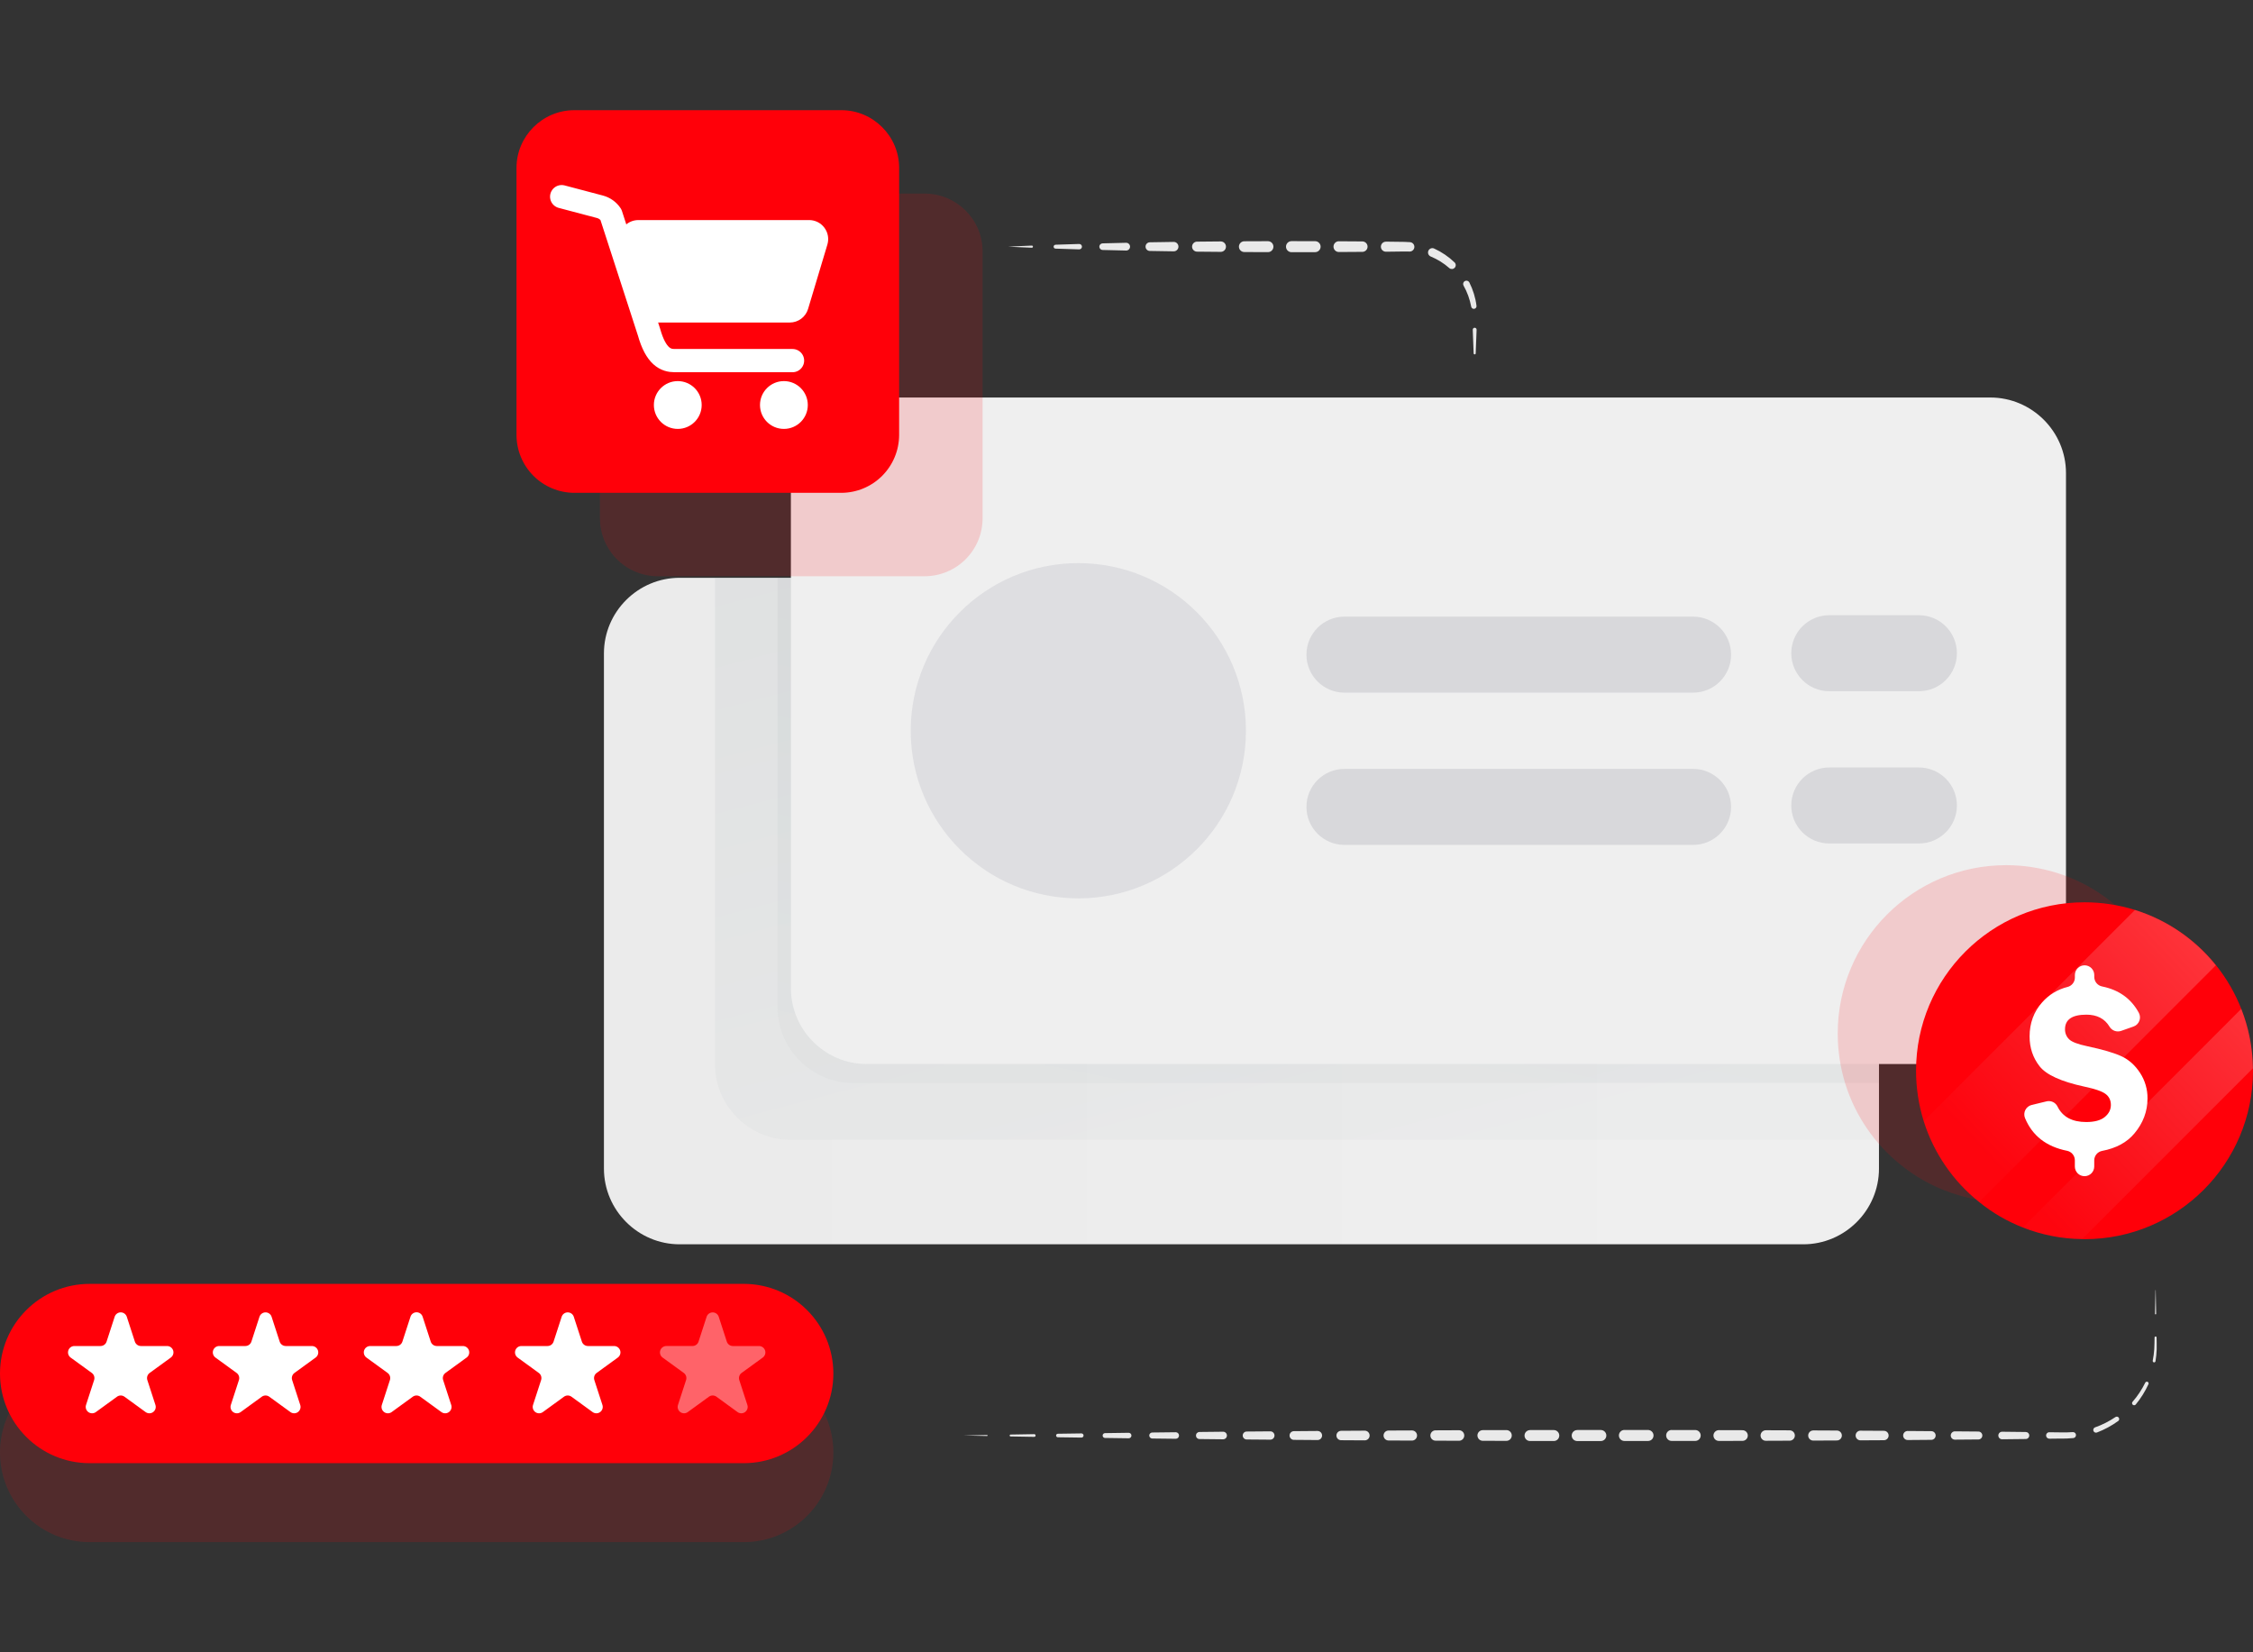 <svg width="360" height="264" viewBox="0 0 360 264" fill="none" xmlns="http://www.w3.org/2000/svg">
<rect x="0" y="0" width="360" height="264" fill="#333333" stroke="none"/>
<g clip-path="url(#clip0_1017_2924)">
<g clip-path="url(#clip1_1017_2924)">
<path d="M300.236 104.399V186.715C300.236 193.367 294.792 198.811 288.141 198.811H108.596C101.944 198.811 96.501 193.366 96.501 186.715V104.399C96.501 97.747 101.945 92.319 108.596 92.319H288.141C294.793 92.319 300.236 97.748 300.236 104.399Z" fill="url(#paint0_linear_1017_2924)"/>
<path d="M330.118 75.593V157.91C330.118 164.561 324.673 170.005 318.023 170.005H138.453C131.802 170.005 126.373 164.56 126.373 157.91V75.593C126.38 72.391 127.655 69.323 129.919 67.059C132.183 64.795 135.251 63.52 138.453 63.513H318.018C324.67 63.512 330.118 68.942 330.118 75.593Z" fill="#EFEFEF"/>
<path opacity="0.23" d="M300.237 170.006V182.117H126.342C119.69 182.117 114.247 176.687 114.247 170.036V92.319H126.373V157.91C126.373 164.561 131.802 170.005 138.453 170.005L300.237 170.006Z" fill="url(#paint1_linear_1017_2924)"/>
<path opacity="0.21" d="M300.237 170.006V173.037H136.327C129.675 173.037 124.246 167.592 124.246 160.942V92.316H126.373V157.907C126.373 164.559 131.802 170.002 138.453 170.002L300.237 170.006Z" fill="url(#paint2_linear_1017_2924)"/>
<path opacity="0.71" d="M172.303 143.54C187.095 143.54 199.087 131.548 199.087 116.756C199.087 101.964 187.095 89.972 172.303 89.972C157.51 89.972 145.519 101.964 145.519 116.756C145.519 131.548 157.51 143.54 172.303 143.54Z" fill="#D8D8DB"/>
<path d="M270.533 98.524H214.823C211.47 98.524 208.752 101.242 208.752 104.595V104.596C208.752 107.949 211.47 110.668 214.823 110.668H270.533C273.887 110.668 276.605 107.949 276.605 104.596V104.595C276.605 101.242 273.887 98.524 270.533 98.524Z" fill="#D8D8DB"/>
<path d="M306.616 98.297H292.293C288.94 98.297 286.222 101.016 286.222 104.369V104.37C286.222 107.723 288.94 110.441 292.293 110.441H306.616C309.969 110.441 312.688 107.723 312.688 104.37V104.369C312.688 101.016 309.969 98.297 306.616 98.297Z" fill="#D8D8DB"/>
<path d="M270.533 122.851H214.823C211.47 122.851 208.752 125.569 208.752 128.923V128.924C208.752 132.277 211.47 134.995 214.823 134.995H270.533C273.887 134.995 276.605 132.277 276.605 128.924V128.923C276.605 125.569 273.887 122.851 270.533 122.851Z" fill="#D8D8DB"/>
<path d="M306.616 122.625H292.293C288.94 122.625 286.222 125.343 286.222 128.696V128.697C286.222 132.051 288.94 134.769 292.293 134.769H306.616C309.969 134.769 312.688 132.051 312.688 128.697V128.696C312.688 125.343 309.969 122.625 306.616 122.625Z" fill="#D8D8DB"/>
<path opacity="0.15" d="M157.006 40.142V82.839C156.998 85.284 156.024 87.628 154.294 89.357C152.565 91.086 150.222 92.062 147.776 92.07H105.094C102.649 92.062 100.306 91.086 98.576 89.357C96.847 87.628 95.872 85.284 95.864 82.839V40.142C95.864 35.088 100.02 30.931 105.094 30.931H147.772C152.846 30.937 157.006 35.094 157.006 40.142Z" fill="#FF0009"/>
<path d="M143.669 26.815V69.512C143.661 71.957 142.686 74.301 140.957 76.03C139.227 77.76 136.884 78.735 134.439 78.743H91.761C89.316 78.735 86.972 77.76 85.243 76.03C83.514 74.301 82.539 71.957 82.531 69.512V26.815C82.531 21.761 86.687 17.605 91.761 17.605H134.439C139.513 17.605 143.669 21.76 143.669 26.815Z" fill="#FF0009"/>
<path d="M126.204 51.531H105.085C104.43 51.531 103.793 51.32 103.268 50.93C102.743 50.539 102.357 49.989 102.169 49.362L99.084 39.078C98.947 38.624 98.919 38.144 99.001 37.676C99.083 37.209 99.274 36.768 99.557 36.387C99.84 36.007 100.209 35.697 100.633 35.484C101.057 35.272 101.525 35.161 101.999 35.161H129.289C129.764 35.161 130.232 35.272 130.656 35.484C131.08 35.697 131.448 36.007 131.731 36.387C132.015 36.768 132.205 37.209 132.287 37.676C132.369 38.144 132.341 38.624 132.205 39.078L129.119 49.362C128.931 49.989 128.546 50.539 128.02 50.93C127.495 51.32 126.858 51.531 126.204 51.531Z" fill="white"/>
<path d="M126.636 57.617H107.794C106.406 57.617 104.816 57.021 103.7 53.052L97.617 34.292C97.205 33.674 96.581 33.228 95.862 33.038L89.747 31.422" stroke="white" stroke-width="3.712" stroke-linecap="round" stroke-linejoin="round"/>
<path d="M108.3 68.53C110.41 68.53 112.12 66.82 112.12 64.71C112.12 62.601 110.41 60.891 108.3 60.891C106.191 60.891 104.481 62.601 104.481 64.71C104.481 66.82 106.191 68.53 108.3 68.53Z" fill="white"/>
<path d="M125.257 68.53C127.366 68.53 129.076 66.82 129.076 64.71C129.076 62.601 127.366 60.891 125.257 60.891C123.147 60.891 121.437 62.601 121.437 64.71C121.437 66.82 123.147 68.53 125.257 68.53Z" fill="white"/>
<path opacity="0.89" d="M161.102 39.411C161.731 39.377 162.359 39.349 162.988 39.32C163.617 39.291 164.245 39.263 164.874 39.24C164.919 39.239 164.963 39.255 164.996 39.286C165.03 39.317 165.049 39.359 165.051 39.405C165.052 39.45 165.036 39.494 165.005 39.527C164.974 39.56 164.931 39.58 164.886 39.581H164.874C164.245 39.558 163.617 39.53 162.988 39.501C162.359 39.473 161.73 39.445 161.102 39.411ZM168.646 39.1L172.418 38.981C172.476 38.976 172.535 38.984 172.59 39.003C172.645 39.022 172.696 39.051 172.739 39.09C172.783 39.129 172.818 39.177 172.842 39.23C172.867 39.283 172.88 39.34 172.882 39.398C172.884 39.456 172.874 39.514 172.853 39.569C172.832 39.623 172.8 39.673 172.759 39.714C172.718 39.756 172.67 39.789 172.616 39.811C172.562 39.834 172.504 39.845 172.446 39.844H172.418L168.646 39.725C168.567 39.72 168.493 39.685 168.439 39.628C168.385 39.57 168.354 39.494 168.354 39.415C168.354 39.336 168.385 39.26 168.439 39.202C168.493 39.144 168.567 39.109 168.646 39.105V39.1ZM176.188 38.882C177.445 38.852 178.703 38.814 179.96 38.791C180.12 38.795 180.273 38.86 180.386 38.974C180.499 39.087 180.564 39.24 180.567 39.4C180.57 39.561 180.511 39.716 180.402 39.834C180.293 39.951 180.143 40.022 179.982 40.031H179.96C178.703 40.009 177.445 39.971 176.188 39.941C176.048 39.941 175.913 39.885 175.814 39.786C175.715 39.687 175.659 39.552 175.659 39.412C175.659 39.272 175.715 39.137 175.814 39.038C175.913 38.939 176.048 38.883 176.188 38.883V38.882ZM183.735 38.712L187.507 38.653C187.608 38.648 187.71 38.663 187.805 38.697C187.9 38.732 187.987 38.785 188.061 38.855C188.135 38.924 188.194 39.007 188.235 39.099C188.276 39.192 188.298 39.292 188.3 39.393C188.301 39.494 188.282 39.595 188.244 39.688C188.206 39.782 188.15 39.867 188.078 39.939C188.006 40.01 187.921 40.066 187.827 40.104C187.733 40.141 187.632 40.16 187.531 40.158H187.507L183.735 40.098C183.552 40.098 183.375 40.025 183.246 39.895C183.116 39.765 183.043 39.589 183.043 39.405C183.043 39.222 183.116 39.045 183.246 38.915C183.375 38.785 183.552 38.712 183.735 38.712ZM191.279 38.61L195.051 38.575C195.273 38.573 195.486 38.659 195.643 38.814C195.801 38.969 195.891 39.181 195.893 39.402C195.895 39.623 195.809 39.836 195.654 39.994C195.499 40.152 195.288 40.241 195.067 40.243H195.051L191.279 40.209C191.067 40.209 190.863 40.124 190.713 39.974C190.563 39.824 190.478 39.62 190.478 39.408C190.478 39.195 190.563 38.991 190.713 38.841C190.863 38.691 191.067 38.606 191.279 38.606V38.61ZM198.825 38.55L202.597 38.535C202.712 38.535 202.826 38.557 202.932 38.6C203.038 38.644 203.135 38.708 203.217 38.789C203.299 38.87 203.363 38.966 203.408 39.072C203.452 39.178 203.475 39.292 203.476 39.407C203.476 39.522 203.454 39.636 203.411 39.742C203.367 39.849 203.303 39.946 203.222 40.027C203.141 40.109 203.045 40.174 202.939 40.218C202.833 40.263 202.719 40.286 202.604 40.286H202.597L198.825 40.271C198.596 40.271 198.377 40.18 198.216 40.019C198.055 39.857 197.964 39.638 197.964 39.41C197.964 39.182 198.055 38.963 198.216 38.801C198.377 38.64 198.596 38.549 198.825 38.549V38.55ZM206.369 38.528L210.141 38.535C210.373 38.535 210.596 38.627 210.76 38.792C210.925 38.956 211.017 39.179 211.017 39.411C211.017 39.644 210.925 39.867 210.76 40.031C210.596 40.195 210.373 40.288 210.141 40.288L206.369 40.295C206.135 40.295 205.91 40.202 205.744 40.036C205.579 39.871 205.486 39.646 205.486 39.412C205.486 39.178 205.579 38.953 205.744 38.788C205.91 38.622 206.135 38.529 206.369 38.529V38.528ZM213.913 38.549L217.685 38.574C217.906 38.574 218.118 38.662 218.274 38.819C218.431 38.975 218.519 39.187 218.519 39.408C218.519 39.63 218.431 39.842 218.274 39.998C218.118 40.154 217.906 40.242 217.685 40.242L213.913 40.267C213.69 40.261 213.478 40.167 213.322 40.008C213.167 39.848 213.079 39.635 213.077 39.412C213.076 39.189 213.161 38.974 213.315 38.812C213.469 38.651 213.679 38.555 213.902 38.546L213.913 38.549ZM221.461 38.609L223.347 38.633L224.291 38.645C224.367 38.645 224.451 38.645 224.535 38.653L224.787 38.665L225.288 38.69C225.485 38.7 225.669 38.788 225.802 38.933C225.935 39.078 226.006 39.27 225.999 39.467C225.992 39.663 225.908 39.85 225.766 39.985C225.623 40.121 225.433 40.195 225.236 40.192H225.177L224.737 40.183H224.29L223.346 40.195L221.46 40.218C221.248 40.221 221.043 40.139 220.89 39.991C220.738 39.842 220.651 39.639 220.648 39.427C220.646 39.214 220.728 39.009 220.876 38.857C221.024 38.705 221.227 38.617 221.44 38.615L221.461 38.609ZM229.152 39.707C230.366 40.261 231.478 41.017 232.439 41.942C232.546 42.056 232.606 42.206 232.607 42.362C232.607 42.518 232.549 42.669 232.444 42.784C232.339 42.899 232.194 42.971 232.038 42.983C231.883 42.996 231.728 42.95 231.605 42.854C230.716 42.068 229.702 41.434 228.605 40.98C228.521 40.945 228.445 40.894 228.381 40.829C228.317 40.765 228.266 40.688 228.231 40.604C228.197 40.52 228.179 40.43 228.179 40.339C228.179 40.248 228.197 40.158 228.232 40.074C228.267 39.99 228.318 39.914 228.383 39.85C228.447 39.786 228.524 39.735 228.608 39.7C228.692 39.666 228.782 39.648 228.873 39.648C228.964 39.648 229.054 39.666 229.138 39.701L229.154 39.709L229.152 39.707ZM234.78 45.12C235.076 45.707 235.321 46.319 235.514 46.947C235.707 47.574 235.845 48.215 235.926 48.866C235.941 48.977 235.912 49.089 235.845 49.178C235.778 49.268 235.678 49.328 235.568 49.345C235.457 49.363 235.344 49.336 235.253 49.272C235.162 49.207 235.099 49.109 235.079 48.999C234.968 48.405 234.808 47.822 234.603 47.254C234.399 46.69 234.148 46.144 233.852 45.623C233.786 45.501 233.77 45.359 233.808 45.226C233.846 45.093 233.934 44.98 234.055 44.911C234.175 44.843 234.317 44.824 234.451 44.86C234.584 44.895 234.699 44.982 234.769 45.101L234.781 45.122L234.78 45.12ZM235.941 52.697C235.903 53.954 235.845 55.212 235.799 56.469C235.795 56.511 235.776 56.549 235.746 56.577C235.715 56.605 235.675 56.621 235.634 56.621C235.592 56.621 235.552 56.605 235.522 56.577C235.491 56.549 235.472 56.511 235.469 56.469C235.422 55.212 235.364 53.954 235.327 52.697C235.324 52.656 235.329 52.614 235.342 52.574C235.355 52.534 235.376 52.498 235.404 52.467C235.432 52.436 235.466 52.41 235.504 52.393C235.542 52.375 235.583 52.365 235.624 52.364C235.666 52.363 235.708 52.37 235.747 52.386C235.785 52.401 235.821 52.424 235.85 52.454C235.88 52.483 235.903 52.519 235.919 52.557C235.934 52.596 235.942 52.638 235.941 52.679C235.941 52.679 235.941 52.691 235.941 52.697ZM153.939 229.361L157.711 229.281C157.723 229.28 157.734 229.281 157.745 229.284C157.756 229.287 157.766 229.293 157.774 229.3C157.783 229.308 157.789 229.317 157.794 229.327C157.799 229.338 157.801 229.349 157.801 229.36C157.801 229.371 157.799 229.383 157.794 229.393C157.789 229.403 157.783 229.412 157.774 229.42C157.766 229.427 157.756 229.433 157.745 229.436C157.734 229.44 157.723 229.441 157.711 229.439L153.939 229.361ZM161.483 229.209L165.255 229.145C165.284 229.145 165.312 229.15 165.338 229.16C165.365 229.171 165.389 229.186 165.409 229.206C165.429 229.225 165.446 229.249 165.457 229.275C165.468 229.301 165.474 229.329 165.475 229.357C165.475 229.385 165.47 229.414 165.46 229.44C165.449 229.466 165.434 229.49 165.414 229.511C165.394 229.531 165.371 229.547 165.345 229.559C165.319 229.57 165.291 229.576 165.263 229.576H165.255L161.483 229.512C161.443 229.512 161.405 229.496 161.376 229.468C161.348 229.439 161.332 229.4 161.332 229.36C161.332 229.32 161.348 229.281 161.376 229.253C161.405 229.224 161.443 229.208 161.483 229.208V229.209ZM169.029 229.081L172.801 229.028C172.889 229.027 172.974 229.061 173.038 229.122C173.101 229.184 173.137 229.268 173.138 229.357C173.14 229.445 173.106 229.53 173.044 229.593C172.983 229.657 172.899 229.693 172.81 229.694H172.801L169.029 229.642C168.954 229.642 168.883 229.612 168.831 229.56C168.778 229.507 168.749 229.436 168.749 229.362C168.749 229.288 168.778 229.216 168.831 229.164C168.883 229.111 168.954 229.082 169.029 229.082V229.081ZM176.573 228.981L180.345 228.928C180.402 228.927 180.459 228.938 180.513 228.959C180.566 228.981 180.615 229.012 180.656 229.052C180.698 229.093 180.731 229.141 180.753 229.193C180.776 229.246 180.788 229.303 180.789 229.361C180.79 229.418 180.779 229.475 180.758 229.529C180.737 229.582 180.705 229.631 180.665 229.673C180.625 229.714 180.577 229.747 180.524 229.769C180.471 229.792 180.414 229.804 180.357 229.805H180.345L176.573 229.753C176.47 229.753 176.372 229.712 176.3 229.64C176.227 229.567 176.187 229.469 176.187 229.367C176.187 229.264 176.227 229.166 176.3 229.094C176.372 229.021 176.47 228.981 176.573 228.981ZM184.117 228.881L187.889 228.839C188.023 228.844 188.151 228.9 188.245 228.996C188.339 229.092 188.392 229.221 188.393 229.356C188.395 229.49 188.345 229.62 188.253 229.718C188.161 229.817 188.035 229.876 187.901 229.884H187.889L184.117 229.842C183.989 229.842 183.867 229.791 183.777 229.701C183.687 229.611 183.636 229.489 183.636 229.361C183.636 229.234 183.687 229.112 183.777 229.021C183.867 228.931 183.989 228.881 184.117 228.881ZM191.662 228.797L195.434 228.757C195.594 228.755 195.749 228.817 195.864 228.929C195.978 229.042 196.044 229.195 196.046 229.355C196.047 229.516 195.985 229.671 195.873 229.785C195.761 229.9 195.607 229.965 195.447 229.967H195.434L191.662 229.927C191.512 229.927 191.369 229.867 191.263 229.761C191.157 229.656 191.098 229.512 191.098 229.363C191.098 229.213 191.157 229.069 191.263 228.964C191.369 228.858 191.512 228.798 191.662 228.798V228.797ZM199.206 228.726L202.978 228.696C203.154 228.695 203.324 228.763 203.45 228.887C203.575 229.01 203.647 229.179 203.648 229.355C203.649 229.532 203.581 229.701 203.457 229.827C203.333 229.953 203.165 230.024 202.989 230.026H202.978L199.206 229.996C199.037 229.996 198.876 229.929 198.757 229.81C198.638 229.691 198.571 229.529 198.571 229.361C198.571 229.192 198.638 229.031 198.757 228.912C198.876 228.793 199.037 228.726 199.206 228.726ZM206.75 228.666L210.522 228.636C210.617 228.636 210.712 228.654 210.8 228.689C210.888 228.725 210.968 228.778 211.036 228.844C211.104 228.911 211.158 228.991 211.195 229.078C211.233 229.166 211.252 229.26 211.253 229.355C211.254 229.451 211.236 229.545 211.2 229.633C211.164 229.722 211.111 229.802 211.045 229.87C210.978 229.938 210.898 229.992 210.811 230.029C210.723 230.066 210.629 230.086 210.534 230.086H210.522L206.75 230.057C206.566 230.057 206.389 229.983 206.258 229.853C206.128 229.723 206.055 229.546 206.055 229.361C206.055 229.177 206.128 229 206.258 228.87C206.389 228.739 206.566 228.666 206.75 228.666ZM214.295 228.609L218.067 228.587C218.169 228.587 218.27 228.606 218.364 228.645C218.458 228.683 218.544 228.74 218.616 228.811C218.688 228.883 218.746 228.968 218.785 229.062C218.825 229.155 218.845 229.256 218.846 229.358C218.846 229.459 218.827 229.56 218.788 229.654C218.75 229.749 218.693 229.834 218.622 229.907C218.55 229.979 218.465 230.036 218.371 230.076C218.278 230.115 218.177 230.136 218.075 230.136H218.067L214.295 230.115C214.096 230.115 213.904 230.036 213.764 229.895C213.623 229.754 213.543 229.562 213.543 229.363C213.543 229.164 213.623 228.972 213.764 228.832C213.904 228.691 214.096 228.611 214.295 228.611V228.609ZM221.839 228.567L225.611 228.551C225.826 228.55 226.033 228.634 226.186 228.786C226.339 228.937 226.425 229.143 226.426 229.358C226.427 229.574 226.342 229.78 226.191 229.933C226.039 230.086 225.833 230.172 225.618 230.173H225.611L221.839 230.157C221.634 230.149 221.44 230.061 221.297 229.913C221.155 229.765 221.075 229.568 221.075 229.363C221.075 229.157 221.155 228.96 221.297 228.812C221.44 228.664 221.634 228.576 221.839 228.568V228.567ZM229.384 228.534L233.156 228.518C233.374 228.526 233.581 228.617 233.733 228.773C233.884 228.93 233.97 229.139 233.971 229.357C233.972 229.575 233.888 229.784 233.738 229.942C233.587 230.1 233.381 230.193 233.163 230.202H233.156L229.384 230.186C229.165 230.186 228.955 230.099 228.8 229.944C228.645 229.789 228.557 229.579 228.557 229.36C228.557 229.14 228.645 228.93 228.8 228.775C228.955 228.62 229.165 228.533 229.384 228.533V228.534ZM236.928 228.504L240.7 228.495C240.929 228.495 241.148 228.585 241.309 228.747C241.471 228.908 241.562 229.128 241.562 229.356C241.562 229.584 241.471 229.804 241.309 229.965C241.148 230.127 240.929 230.217 240.7 230.217L236.928 230.208C236.702 230.208 236.485 230.118 236.326 229.958C236.166 229.798 236.076 229.581 236.076 229.355C236.076 229.129 236.166 228.912 236.326 228.753C236.485 228.593 236.702 228.503 236.928 228.503V228.504ZM244.472 228.491H248.244C248.362 228.487 248.479 228.506 248.589 228.548C248.699 228.59 248.8 228.654 248.884 228.736C248.969 228.817 249.036 228.915 249.083 229.024C249.129 229.132 249.152 229.248 249.152 229.366C249.152 229.484 249.129 229.6 249.083 229.709C249.036 229.817 248.969 229.915 248.884 229.997C248.8 230.078 248.699 230.142 248.589 230.184C248.479 230.226 248.362 230.246 248.244 230.241H244.472C244.241 230.241 244.02 230.149 243.856 229.986C243.693 229.823 243.601 229.601 243.601 229.37C243.601 229.139 243.693 228.918 243.856 228.754C244.02 228.591 244.241 228.499 244.472 228.499V228.491ZM252.018 228.483H255.79C256.023 228.483 256.248 228.576 256.413 228.741C256.578 228.906 256.671 229.13 256.671 229.364C256.671 229.598 256.578 229.822 256.413 229.988C256.248 230.153 256.023 230.246 255.79 230.246H252.018C251.784 230.246 251.561 230.153 251.396 229.989C251.231 229.824 251.139 229.6 251.139 229.367C251.139 229.134 251.231 228.911 251.396 228.746C251.561 228.581 251.784 228.489 252.018 228.489V228.483ZM259.562 228.479H263.334C263.567 228.479 263.79 228.572 263.955 228.736C264.12 228.901 264.212 229.125 264.212 229.358C264.212 229.591 264.12 229.814 263.955 229.979C263.79 230.144 263.567 230.236 263.334 230.236H259.562C259.328 230.236 259.103 230.144 258.938 229.978C258.773 229.813 258.68 229.589 258.68 229.355C258.68 229.121 258.773 228.897 258.938 228.731C259.103 228.566 259.328 228.473 259.562 228.473V228.479ZM267.106 228.486H270.878C271.109 228.486 271.33 228.578 271.493 228.741C271.657 228.905 271.748 229.126 271.748 229.357C271.748 229.588 271.657 229.81 271.493 229.973C271.33 230.136 271.109 230.228 270.878 230.228H267.106C266.873 230.228 266.651 230.136 266.486 229.972C266.322 229.807 266.23 229.585 266.23 229.352C266.23 229.12 266.322 228.897 266.486 228.733C266.651 228.569 266.873 228.477 267.106 228.477V228.486ZM274.651 228.504L278.423 228.514C278.649 228.514 278.866 228.603 279.026 228.763C279.185 228.923 279.275 229.14 279.275 229.366C279.275 229.592 279.185 229.809 279.026 229.969C278.866 230.129 278.649 230.219 278.423 230.219L274.651 230.228C274.422 230.228 274.203 230.137 274.042 229.976C273.88 229.814 273.789 229.595 273.789 229.367C273.789 229.138 273.88 228.919 274.042 228.758C274.203 228.596 274.422 228.505 274.651 228.505V228.504ZM282.195 228.52L285.967 228.535C286.186 228.535 286.396 228.622 286.551 228.777C286.706 228.932 286.794 229.143 286.794 229.362C286.794 229.581 286.706 229.792 286.551 229.947C286.396 230.102 286.186 230.189 285.967 230.189L282.195 230.204C282.082 230.209 281.969 230.191 281.863 230.151C281.757 230.111 281.66 230.05 281.578 229.972C281.496 229.894 281.431 229.8 281.386 229.696C281.341 229.591 281.318 229.479 281.317 229.366C281.317 229.253 281.339 229.141 281.383 229.036C281.427 228.932 281.492 228.837 281.573 228.758C281.654 228.68 281.75 228.618 281.856 228.577C281.962 228.536 282.074 228.517 282.188 228.521L282.195 228.52ZM289.74 228.549L293.512 228.567C293.723 228.567 293.925 228.651 294.073 228.8C294.222 228.949 294.306 229.151 294.306 229.361C294.306 229.572 294.222 229.774 294.073 229.923C293.925 230.072 293.723 230.155 293.512 230.155L289.74 230.173C289.633 230.174 289.528 230.153 289.429 230.113C289.331 230.073 289.241 230.013 289.165 229.938C289.09 229.863 289.029 229.774 288.988 229.676C288.947 229.577 288.925 229.472 288.925 229.365C288.925 229.259 288.945 229.153 288.985 229.055C289.026 228.956 289.085 228.866 289.16 228.791C289.235 228.715 289.324 228.655 289.423 228.614C289.521 228.572 289.626 228.551 289.733 228.551L289.74 228.549ZM297.284 228.589L301.056 228.61C301.25 228.618 301.434 228.7 301.568 228.84C301.703 228.98 301.778 229.167 301.778 229.361C301.778 229.556 301.703 229.742 301.568 229.882C301.434 230.022 301.25 230.105 301.056 230.113L297.284 230.134C297.079 230.135 296.881 230.055 296.735 229.91C296.589 229.766 296.506 229.569 296.505 229.364C296.504 229.158 296.585 228.961 296.729 228.815C296.874 228.669 297.07 228.586 297.276 228.585L297.284 228.589ZM304.828 228.638L308.6 228.667C308.784 228.667 308.96 228.74 309.09 228.87C309.22 229 309.293 229.177 309.293 229.361C309.293 229.545 309.22 229.721 309.09 229.851C308.96 229.981 308.784 230.054 308.6 230.054L304.828 230.084C304.733 230.085 304.639 230.067 304.551 230.031C304.462 229.995 304.382 229.943 304.314 229.876C304.247 229.809 304.193 229.73 304.156 229.643C304.118 229.555 304.099 229.461 304.098 229.366C304.097 229.271 304.115 229.177 304.151 229.089C304.187 229.001 304.239 228.92 304.306 228.853C304.373 228.785 304.452 228.731 304.54 228.694C304.627 228.657 304.721 228.637 304.816 228.636L304.828 228.638ZM312.373 228.697L316.145 228.727C316.308 228.734 316.462 228.804 316.575 228.922C316.688 229.04 316.751 229.197 316.751 229.36C316.751 229.523 316.688 229.68 316.575 229.798C316.462 229.916 316.308 229.986 316.145 229.993L312.373 230.023C312.197 230.025 312.028 229.956 311.902 229.833C311.777 229.709 311.706 229.541 311.704 229.365C311.703 229.189 311.771 229.02 311.895 228.894C312.018 228.769 312.186 228.697 312.362 228.696L312.373 228.697ZM319.917 228.758L323.689 228.8C323.838 228.8 323.981 228.859 324.086 228.964C324.191 229.069 324.25 229.212 324.25 229.361C324.25 229.51 324.191 229.652 324.086 229.758C323.981 229.863 323.838 229.922 323.689 229.922L319.917 229.964C319.757 229.965 319.603 229.903 319.489 229.792C319.375 229.68 319.309 229.527 319.308 229.367C319.306 229.207 319.368 229.053 319.48 228.939C319.592 228.825 319.744 228.76 319.904 228.758H319.917ZM327.462 228.841L329.348 228.863H330.284C330.588 228.858 330.892 228.843 331.195 228.819C331.321 228.807 331.447 228.846 331.545 228.927C331.642 229.009 331.704 229.125 331.715 229.252C331.727 229.378 331.687 229.504 331.606 229.601C331.525 229.699 331.408 229.76 331.282 229.772C330.959 229.804 330.635 229.827 330.31 229.838C330.149 229.844 329.982 229.848 329.825 229.849H329.348L327.462 229.871C327.394 229.871 327.326 229.859 327.263 229.833C327.2 229.808 327.142 229.77 327.093 229.723C326.995 229.626 326.939 229.495 326.937 229.357C326.935 229.219 326.989 229.087 327.085 228.988C327.181 228.89 327.313 228.833 327.45 228.832L327.462 228.841ZM334.751 228.064C335.906 227.659 337.002 227.104 338.013 226.416C338.097 226.357 338.201 226.334 338.302 226.352C338.403 226.369 338.493 226.426 338.551 226.51C338.61 226.594 338.633 226.698 338.615 226.799C338.598 226.9 338.541 226.989 338.457 227.048C337.407 227.806 336.262 228.424 335.053 228.887C334.946 228.923 334.829 228.916 334.727 228.868C334.625 228.82 334.545 228.734 334.505 228.628C334.465 228.523 334.467 228.406 334.511 228.302C334.554 228.198 334.637 228.115 334.741 228.07L334.751 228.064ZM340.755 223.977C341.563 223.046 342.246 222.014 342.789 220.908C342.823 220.844 342.88 220.796 342.949 220.773C343.017 220.75 343.092 220.755 343.158 220.785C343.223 220.815 343.275 220.87 343.301 220.937C343.328 221.004 343.329 221.079 343.302 221.146C342.768 222.316 342.084 223.411 341.267 224.404C341.211 224.473 341.129 224.517 341.041 224.525C340.952 224.534 340.864 224.507 340.795 224.451C340.727 224.395 340.683 224.313 340.674 224.225C340.666 224.136 340.693 224.048 340.749 223.979L340.755 223.977ZM343.978 217.407C344.099 216.799 344.18 216.184 344.222 215.565C344.243 215.254 344.253 214.947 344.256 214.633L344.272 213.689C344.275 213.648 344.294 213.611 344.324 213.583C344.354 213.556 344.393 213.541 344.433 213.541C344.474 213.541 344.513 213.556 344.543 213.583C344.573 213.611 344.591 213.648 344.595 213.689L344.61 214.633C344.616 214.946 344.617 215.268 344.61 215.586C344.588 216.225 344.525 216.861 344.421 217.492C344.416 217.521 344.406 217.549 344.39 217.573C344.375 217.598 344.354 217.62 344.331 217.637C344.307 217.654 344.28 217.666 344.251 217.673C344.223 217.68 344.193 217.681 344.164 217.676C344.135 217.671 344.107 217.661 344.083 217.645C344.058 217.63 344.036 217.61 344.019 217.586C344.002 217.562 343.99 217.535 343.983 217.506C343.976 217.478 343.975 217.448 343.98 217.419L343.978 217.407ZM344.341 209.918L344.415 206.146C344.415 206.141 344.417 206.136 344.421 206.133C344.424 206.129 344.429 206.127 344.434 206.127C344.439 206.127 344.444 206.129 344.447 206.133C344.451 206.136 344.453 206.141 344.453 206.146L344.527 209.918C344.527 209.943 344.517 209.967 344.5 209.984C344.482 210.002 344.458 210.012 344.433 210.012C344.409 210.012 344.385 210.002 344.367 209.984C344.35 209.967 344.34 209.943 344.34 209.918H344.341Z" fill="white"/>
<path opacity="0.15" d="M118.836 217.748H14.324C6.413 217.748 0 224.161 0 232.072C0 239.983 6.413 246.397 14.324 246.397H118.836C126.747 246.397 133.16 239.983 133.16 232.072C133.16 224.161 126.747 217.748 118.836 217.748Z" fill="#FF0009"/>
<path d="M118.836 205.134H14.324C6.413 205.134 0 211.547 0 219.458C0 227.369 6.413 233.782 14.324 233.782H118.836C126.747 233.782 133.16 227.369 133.16 219.458C133.16 211.547 126.747 205.134 118.836 205.134Z" fill="#FF0009"/>
<path d="M20.258 210.383L21.55 214.36C21.617 214.564 21.746 214.743 21.92 214.869C22.094 214.996 22.304 215.064 22.519 215.064H26.701C26.915 215.065 27.124 215.133 27.297 215.26C27.471 215.387 27.6 215.565 27.666 215.769C27.732 215.973 27.732 216.193 27.665 216.397C27.599 216.601 27.47 216.779 27.296 216.906L23.914 219.364C23.74 219.49 23.61 219.668 23.544 219.873C23.477 220.078 23.477 220.298 23.543 220.503L24.836 224.48C24.902 224.684 24.902 224.904 24.836 225.109C24.769 225.313 24.64 225.491 24.466 225.618C24.292 225.744 24.083 225.812 23.868 225.812C23.653 225.813 23.443 225.745 23.269 225.619L19.887 223.161C19.713 223.036 19.505 222.968 19.291 222.968C19.077 222.968 18.869 223.036 18.696 223.161L15.313 225.619C15.139 225.745 14.93 225.813 14.715 225.812C14.5 225.812 14.29 225.744 14.117 225.618C13.943 225.491 13.813 225.313 13.747 225.109C13.68 224.904 13.68 224.684 13.746 224.48L15.039 220.503C15.106 220.298 15.105 220.078 15.039 219.873C14.972 219.668 14.843 219.49 14.669 219.364L11.286 216.906C11.113 216.779 10.984 216.601 10.917 216.397C10.851 216.193 10.851 215.973 10.917 215.769C10.983 215.565 11.112 215.387 11.285 215.26C11.458 215.133 11.667 215.065 11.882 215.064H16.062C16.278 215.064 16.487 214.996 16.661 214.869C16.835 214.743 16.965 214.564 17.031 214.36L18.324 210.383C18.391 210.18 18.521 210.003 18.695 209.878C18.868 209.752 19.077 209.685 19.291 209.685C19.505 209.685 19.713 209.752 19.887 209.878C20.06 210.003 20.19 210.18 20.258 210.383ZM43.396 210.383L44.689 214.36C44.755 214.564 44.885 214.743 45.059 214.869C45.233 214.996 45.442 215.064 45.657 215.064H49.839C50.054 215.065 50.263 215.133 50.436 215.26C50.609 215.387 50.738 215.565 50.804 215.769C50.87 215.973 50.87 216.193 50.804 216.397C50.737 216.601 50.608 216.779 50.435 216.906L47.052 219.364C46.878 219.49 46.748 219.668 46.682 219.873C46.615 220.078 46.615 220.298 46.682 220.503L47.974 224.48C48.041 224.684 48.041 224.904 47.974 225.109C47.908 225.313 47.778 225.491 47.604 225.618C47.431 225.744 47.221 225.812 47.006 225.812C46.791 225.813 46.582 225.745 46.408 225.619L43.025 223.161C42.852 223.036 42.644 222.968 42.43 222.968C42.216 222.968 42.007 223.036 41.834 223.161L38.452 225.619C38.278 225.745 38.068 225.813 37.853 225.812C37.638 225.812 37.429 225.744 37.255 225.618C37.081 225.491 36.952 225.313 36.885 225.109C36.819 224.904 36.819 224.684 36.885 224.48L38.178 220.503C38.244 220.298 38.244 220.078 38.177 219.873C38.111 219.668 37.981 219.49 37.807 219.364L34.425 216.906C34.251 216.779 34.122 216.601 34.056 216.397C33.989 216.193 33.989 215.973 34.055 215.769C34.121 215.565 34.25 215.387 34.423 215.26C34.597 215.133 34.806 215.065 35.02 215.064H39.202C39.417 215.064 39.627 214.996 39.801 214.869C39.975 214.743 40.104 214.564 40.171 214.36L41.463 210.383C41.531 210.18 41.661 210.004 41.834 209.879C42.008 209.754 42.216 209.687 42.43 209.687C42.643 209.687 42.852 209.754 43.025 209.879C43.199 210.004 43.328 210.18 43.396 210.383ZM67.531 210.383L68.824 214.36C68.891 214.564 69.02 214.743 69.194 214.869C69.368 214.996 69.578 215.064 69.793 215.064H73.965C74.18 215.065 74.389 215.133 74.562 215.26C74.735 215.387 74.864 215.565 74.93 215.769C74.996 215.973 74.996 216.193 74.93 216.397C74.863 216.601 74.734 216.779 74.561 216.906L71.178 219.364C71.004 219.49 70.875 219.668 70.808 219.873C70.741 220.078 70.741 220.298 70.808 220.503L72.1 224.48C72.167 224.684 72.167 224.904 72.1 225.109C72.034 225.313 71.904 225.491 71.731 225.618C71.557 225.744 71.347 225.812 71.132 225.812C70.917 225.813 70.708 225.745 70.534 225.619L67.151 223.161C66.978 223.036 66.769 222.968 66.556 222.968C66.342 222.968 66.133 223.036 65.96 223.161L62.578 225.619C62.404 225.745 62.194 225.813 61.979 225.812C61.764 225.812 61.555 225.744 61.381 225.618C61.207 225.491 61.078 225.313 61.011 225.109C60.945 224.904 60.945 224.684 61.011 224.48L62.304 220.503C62.37 220.298 62.37 220.078 62.303 219.873C62.237 219.668 62.107 219.49 61.933 219.364L58.551 216.906C58.377 216.779 58.248 216.601 58.182 216.397C58.115 216.193 58.115 215.973 58.181 215.769C58.247 215.565 58.376 215.387 58.55 215.26C58.723 215.133 58.932 215.065 59.146 215.064H63.328C63.543 215.064 63.753 214.996 63.927 214.869C64.101 214.743 64.23 214.564 64.297 214.36L65.59 210.383C65.655 210.177 65.784 209.997 65.959 209.869C66.133 209.741 66.344 209.672 66.561 209.672C66.777 209.672 66.987 209.741 67.162 209.869C67.337 209.997 67.466 210.177 67.531 210.383ZM91.681 210.383L92.974 214.36C93.04 214.564 93.17 214.743 93.344 214.869C93.518 214.996 93.728 215.064 93.943 215.064H98.124C98.339 215.065 98.548 215.133 98.721 215.26C98.895 215.387 99.023 215.565 99.09 215.769C99.156 215.973 99.155 216.193 99.089 216.397C99.023 216.601 98.894 216.779 98.72 216.906L95.338 219.364C95.164 219.49 95.034 219.668 94.967 219.873C94.901 220.078 94.901 220.298 94.967 220.503L96.26 224.48C96.326 224.684 96.326 224.904 96.26 225.109C96.193 225.313 96.064 225.491 95.89 225.618C95.716 225.744 95.507 225.812 95.292 225.812C95.077 225.813 94.867 225.745 94.693 225.619L91.311 223.161C91.137 223.036 90.929 222.968 90.715 222.968C90.501 222.968 90.293 223.036 90.119 223.161L86.737 225.619C86.563 225.745 86.353 225.813 86.138 225.812C85.924 225.812 85.714 225.744 85.54 225.618C85.366 225.491 85.237 225.313 85.171 225.109C85.104 224.904 85.104 224.684 85.17 224.48L86.463 220.503C86.529 220.298 86.529 220.078 86.463 219.873C86.396 219.668 86.267 219.49 86.092 219.364L82.71 216.906C82.537 216.779 82.407 216.601 82.341 216.397C82.275 216.193 82.275 215.973 82.341 215.769C82.407 215.565 82.536 215.387 82.709 215.26C82.882 215.133 83.091 215.065 83.306 215.064H87.488C87.703 215.064 87.912 214.996 88.086 214.869C88.26 214.743 88.39 214.564 88.456 214.36L89.749 210.383C89.817 210.18 89.946 210.004 90.12 209.879C90.293 209.754 90.501 209.687 90.715 209.687C90.929 209.687 91.137 209.754 91.311 209.879C91.484 210.004 91.614 210.18 91.681 210.383Z" fill="white"/>
<path opacity="0.39" d="M114.841 210.383L116.134 214.36C116.2 214.564 116.33 214.743 116.504 214.869C116.678 214.996 116.887 215.064 117.102 215.064H121.284C121.499 215.065 121.708 215.133 121.881 215.26C122.054 215.387 122.183 215.565 122.249 215.769C122.315 215.973 122.315 216.193 122.249 216.397C122.183 216.601 122.054 216.779 121.88 216.906L118.498 219.364C118.323 219.49 118.194 219.668 118.127 219.873C118.061 220.078 118.061 220.298 118.127 220.503L119.42 224.48C119.486 224.684 119.486 224.904 119.419 225.109C119.353 225.313 119.224 225.491 119.05 225.618C118.876 225.744 118.667 225.812 118.452 225.812C118.237 225.813 118.027 225.745 117.853 225.619L114.473 223.159C114.3 223.034 114.091 222.967 113.877 222.967C113.663 222.967 113.455 223.034 113.282 223.159L109.899 225.617C109.725 225.744 109.516 225.811 109.301 225.811C109.086 225.811 108.876 225.743 108.703 225.616C108.529 225.49 108.399 225.312 108.333 225.107C108.266 224.903 108.266 224.683 108.333 224.478L109.625 220.501C109.692 220.297 109.692 220.076 109.625 219.872C109.558 219.667 109.429 219.489 109.255 219.362L105.872 216.905C105.699 216.778 105.57 216.6 105.503 216.396C105.437 216.192 105.437 215.972 105.503 215.768C105.569 215.564 105.698 215.386 105.871 215.259C106.044 215.132 106.253 215.064 106.468 215.063H110.65C110.865 215.063 111.075 214.994 111.249 214.868C111.423 214.742 111.552 214.563 111.618 214.359L112.911 210.382C112.979 210.18 113.109 210.004 113.283 209.88C113.456 209.756 113.663 209.69 113.877 209.69C114.09 209.69 114.297 209.757 114.47 209.881C114.643 210.005 114.773 210.181 114.841 210.383Z" fill="white"/>
<path opacity="0.15" d="M347.483 165.146C347.483 180.008 335.433 192.059 320.57 192.059C320.439 192.061 320.307 192.057 320.176 192.045C316.93 192.011 313.718 191.382 310.699 190.188C308.179 189.202 305.826 187.831 303.725 186.124C299.553 182.793 296.469 178.295 294.866 173.202C294.056 170.593 293.644 167.877 293.642 165.145C293.642 150.282 305.693 138.232 320.568 138.232C323.3 138.234 326.016 138.646 328.625 139.456C334.034 141.143 338.771 144.499 342.155 149.043C345.54 153.586 347.4 159.085 347.468 164.751C347.48 164.882 347.485 165.014 347.483 165.146Z" fill="#FF0009"/>
<path d="M360 171.078C360 185.94 347.95 197.991 333.087 197.991C332.956 197.993 332.824 197.989 332.693 197.977C329.447 197.944 326.235 197.314 323.216 196.12C320.695 195.134 318.343 193.764 316.242 192.057C312.07 188.725 308.986 184.227 307.383 179.135C306.573 176.525 306.161 173.809 306.159 171.077C306.159 156.214 318.21 144.164 333.085 144.164C335.817 144.166 338.533 144.579 341.142 145.388C346.551 147.075 351.287 150.431 354.672 154.975C358.057 159.519 359.916 165.017 359.984 170.683C359.997 170.814 360.002 170.946 360 171.078Z" fill="#FF0009"/>
<g opacity="0.21">
<path d="M354.066 154.235L316.242 192.059C312.07 188.728 308.986 184.229 307.383 179.137L341.144 145.39C346.232 146.993 350.73 150.072 354.066 154.235Z" fill="url(#paint3_linear_1017_2924)"/>
<path d="M359.987 170.686L332.694 197.979C329.449 197.946 326.236 197.317 323.218 196.123L358.126 161.195C359.315 164.22 359.945 167.436 359.987 170.686Z" fill="url(#paint4_linear_1017_2924)"/>
</g>
<path d="M334.631 185.401V186.378C334.631 186.789 334.468 187.183 334.177 187.474C333.887 187.764 333.493 187.927 333.082 187.927C332.671 187.927 332.277 187.764 331.987 187.474C331.697 187.183 331.533 186.789 331.533 186.378V185.388C331.534 185.028 331.408 184.68 331.179 184.402C330.95 184.124 330.631 183.935 330.278 183.867C326.974 183.207 324.738 181.463 323.569 178.637C323.485 178.43 323.446 178.208 323.456 177.985C323.465 177.762 323.523 177.543 323.625 177.345C323.727 177.146 323.87 176.972 324.046 176.834C324.221 176.696 324.424 176.598 324.641 176.546L327.011 175.973C327.355 175.89 327.717 175.927 328.037 176.079C328.357 176.231 328.616 176.488 328.769 176.807C329.576 178.452 331.105 179.274 333.355 179.274C334.674 179.274 335.659 179.008 336.311 178.476C336.963 177.944 337.289 177.302 337.29 176.552C337.29 175.788 337 175.194 336.418 174.771C335.837 174.347 334.699 173.959 333.006 173.606C329.335 172.807 326.967 171.727 325.902 170.368C324.836 169.009 324.304 167.421 324.304 165.603C324.304 163.472 324.976 161.651 326.32 160.142C327.389 158.931 328.802 158.076 330.371 157.69C330.705 157.606 331.001 157.412 331.213 157.14C331.425 156.868 331.54 156.533 331.539 156.188V155.784C331.539 155.373 331.703 154.979 331.993 154.689C332.283 154.399 332.677 154.235 333.088 154.235C333.499 154.235 333.893 154.399 334.183 154.689C334.474 154.979 334.637 155.373 334.637 155.784V156.093C334.639 156.453 334.765 156.802 334.995 157.079C335.225 157.357 335.544 157.546 335.898 157.615C338.585 158.162 340.54 159.567 341.763 161.831C341.867 162.028 341.928 162.245 341.94 162.468C341.953 162.69 341.917 162.913 341.836 163.121C341.754 163.328 341.629 163.516 341.468 163.67C341.308 163.825 341.116 163.943 340.905 164.017L338.925 164.714C338.584 164.831 338.212 164.827 337.873 164.702C337.535 164.576 337.25 164.338 337.067 164.026C336.3 162.756 335.069 162.12 333.374 162.12C331.099 162.12 329.962 162.898 329.963 164.454C329.956 164.748 330.01 165.041 330.12 165.313C330.23 165.586 330.394 165.834 330.603 166.041C331.029 166.471 331.992 166.843 333.491 167.157C335.998 167.69 337.836 168.23 339.006 168.777C340.176 169.323 341.158 170.204 341.952 171.42C342.745 172.632 343.16 174.052 343.144 175.5C343.144 177.577 342.438 179.452 341.025 181.125C339.834 182.541 338.126 183.46 335.902 183.884C335.547 183.948 335.225 184.136 334.992 184.413C334.76 184.69 334.632 185.04 334.631 185.401Z" fill="white"/>
</g>
</g>
<defs>
<linearGradient id="paint0_linear_1017_2924" x1="71.855" y1="145.565" x2="275.597" y2="145.565" gradientUnits="userSpaceOnUse">
<stop stop-color="#EAEAEA"/>
<stop offset="1" stop-color="#EFEFEF"/>
</linearGradient>
<linearGradient id="paint1_linear_1017_2924" x1="212.586" y1="191.089" x2="177.889" y2="59.374" gradientUnits="userSpaceOnUse">
<stop stop-color="#DEE1E2"/>
<stop offset="1" stop-color="#B4BCBE"/>
</linearGradient>
<linearGradient id="paint2_linear_1017_2924" x1="194.713" y1="218.857" x2="218.511" y2="101.852" gradientUnits="userSpaceOnUse">
<stop stop-color="#DEE1E2"/>
<stop offset="1" stop-color="#B4BCBE"/>
</linearGradient>
<linearGradient id="paint3_linear_1017_2924" x1="350.635" y1="148.076" x2="314.779" y2="181.822" gradientUnits="userSpaceOnUse">
<stop stop-color="#FEFEFC"/>
<stop offset="1" stop-color="#C4EAFC" stop-opacity="0.1"/>
</linearGradient>
<linearGradient id="paint4_linear_1017_2924" x1="363.909" y1="162.178" x2="328.054" y2="195.925" gradientUnits="userSpaceOnUse">
<stop stop-color="#FEFEFC"/>
<stop offset="1" stop-color="#C4EAFC" stop-opacity="0.1"/>
</linearGradient>
<clipPath id="clip0_1017_2924">
<rect width="360" height="264" fill="white"/>
</clipPath>
<clipPath id="clip1_1017_2924">
<rect width="360" height="360" fill="white" transform="translate(0 -48)"/>
</clipPath>
</defs>
</svg>
